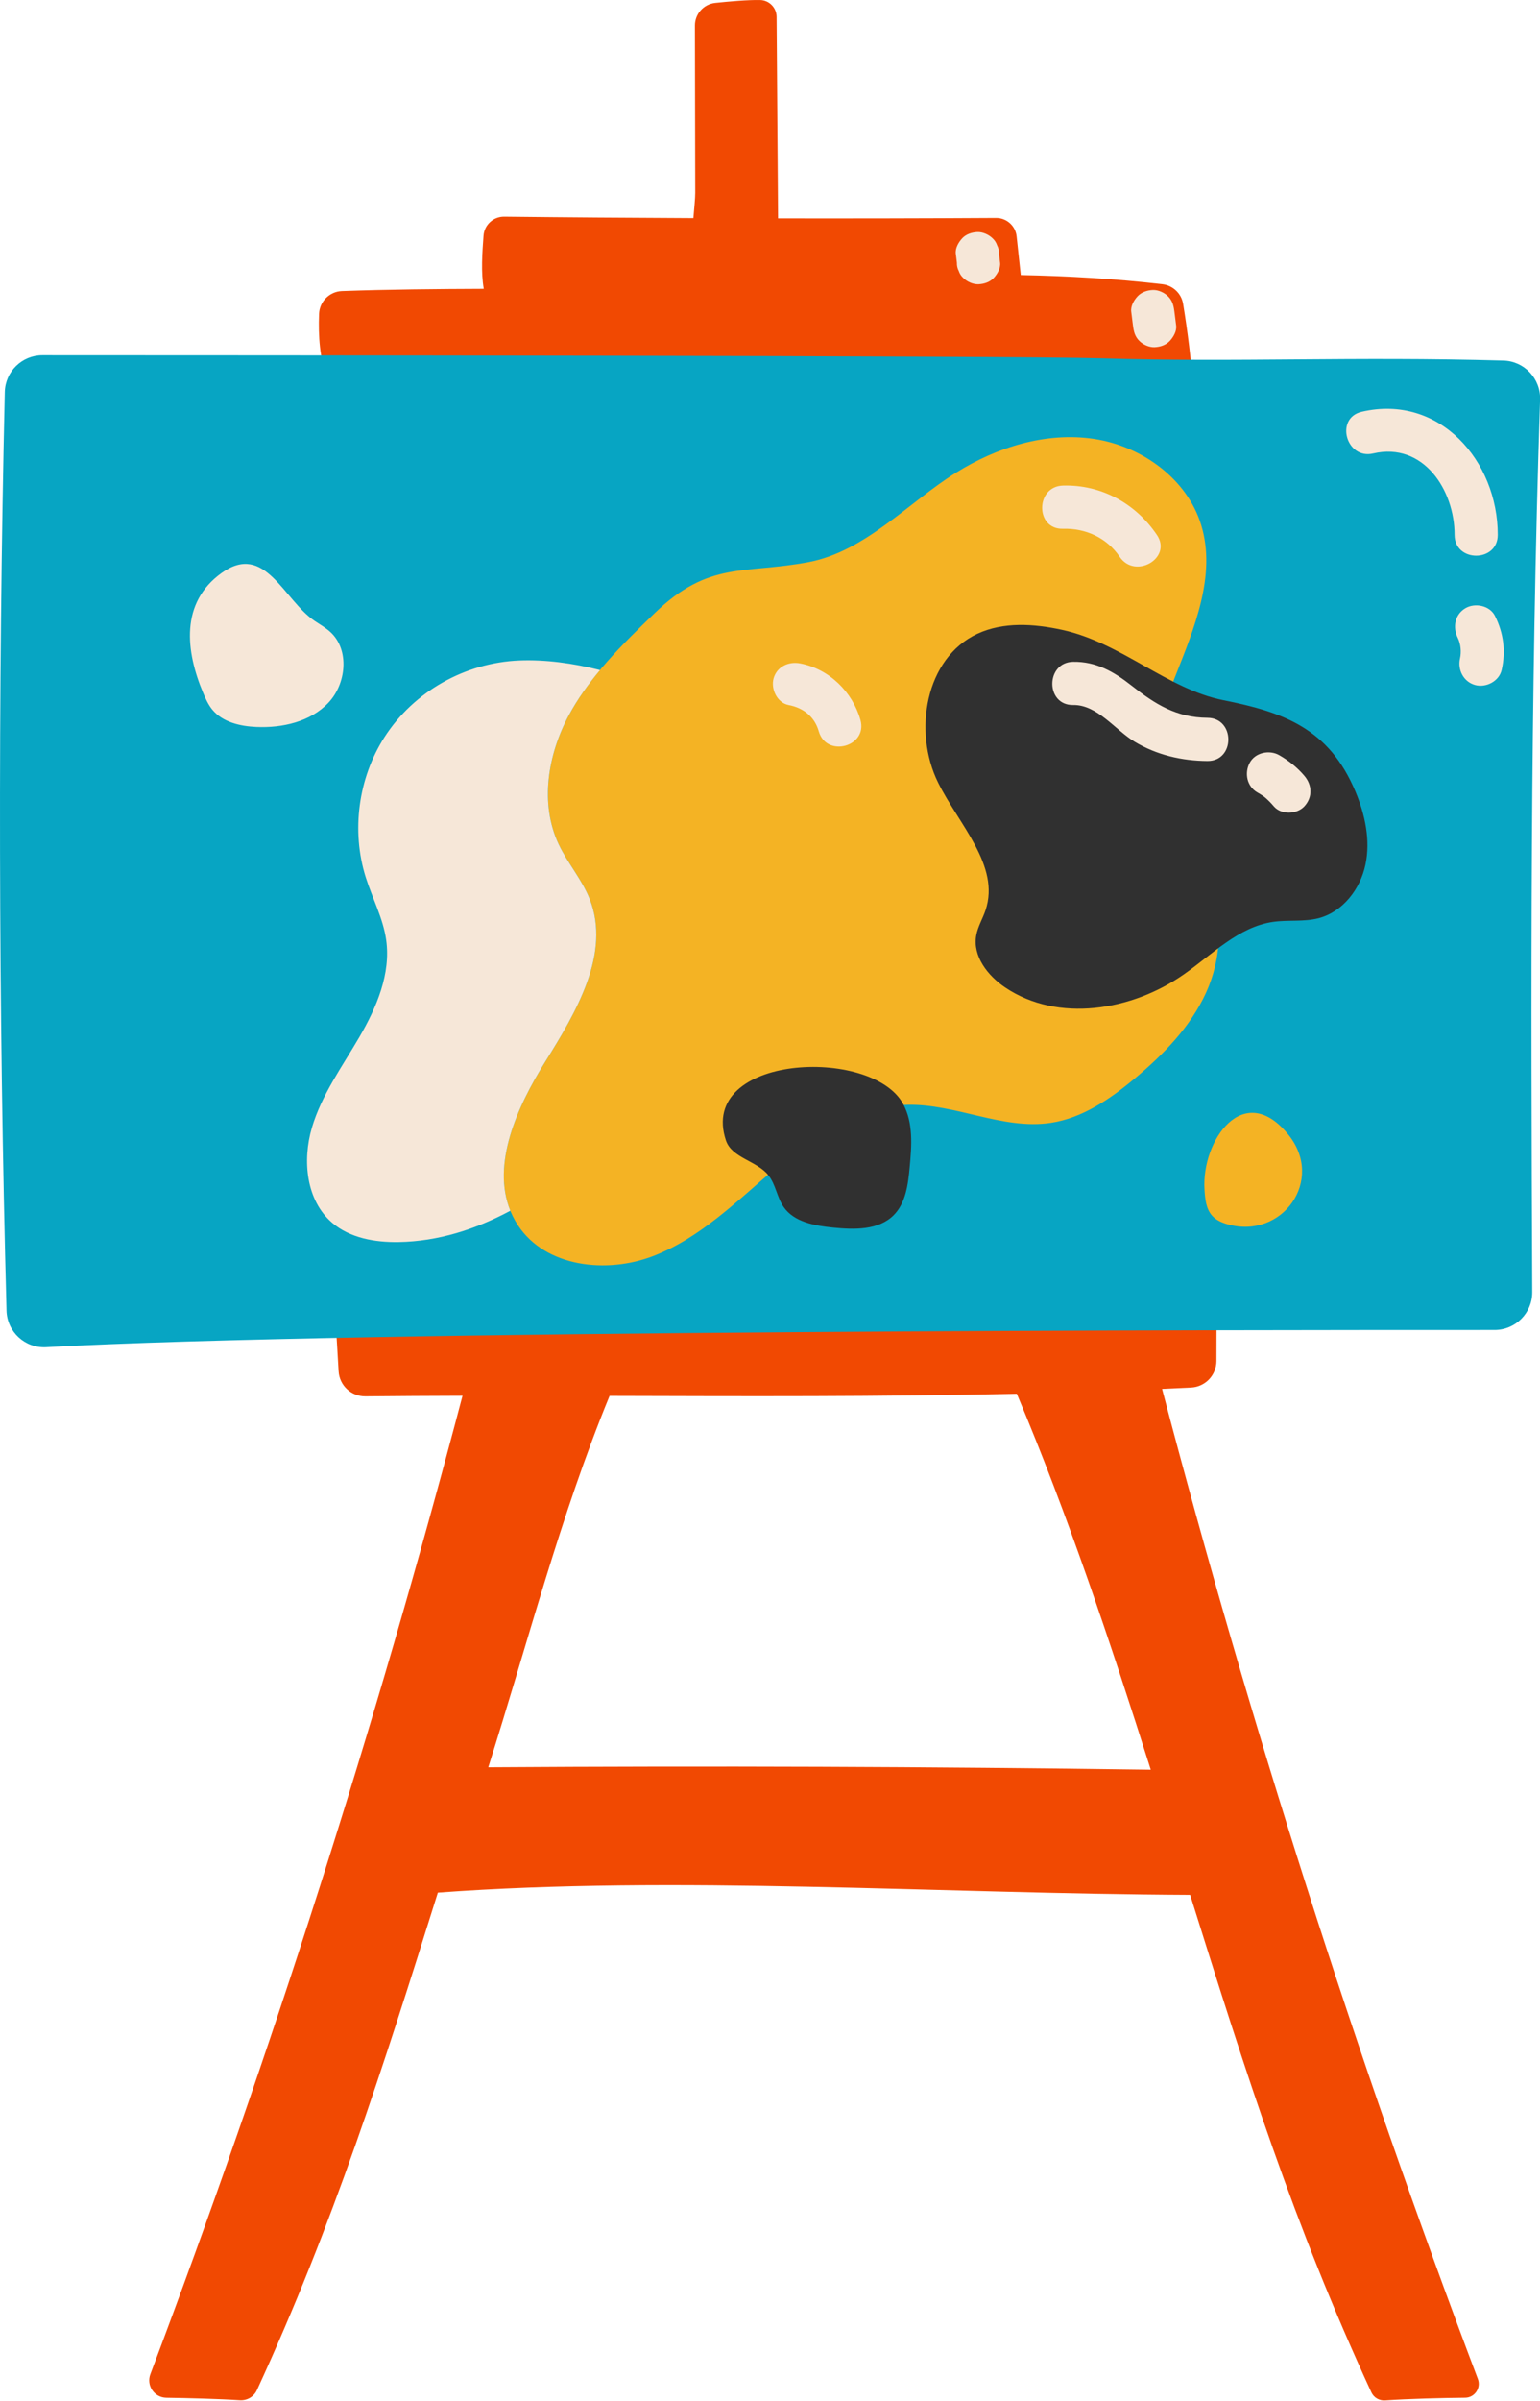 <?xml version="1.0" encoding="UTF-8" standalone="no"?><svg xmlns="http://www.w3.org/2000/svg" xmlns:xlink="http://www.w3.org/1999/xlink" fill="#000000" height="500.1" preserveAspectRatio="xMidYMid meet" version="1" viewBox="0.0 -0.0 321.0 500.1" width="321" zoomAndPan="magnify"><defs><clipPath id="a"><path d="M 0 73 L 321.02 73 L 321.02 281 L 0 281 Z M 0 73"/></clipPath></defs><g><g id="change1_1"><path d="M 66.504 65.379 C 66.605 62.793 68.703 60.719 71.285 60.629 C 81.113 60.281 90.965 60.195 100.836 60.16 C 100.223 56.676 100.535 52.602 100.785 49.105 C 100.949 46.844 102.84 45.109 105.105 45.133 C 118.246 45.281 131.387 45.371 144.531 45.43 C 144.699 43.32 144.914 41.395 144.914 40.176 C 144.914 37.488 144.867 14.867 144.848 5.328 C 144.844 2.902 146.664 0.867 149.074 0.609 C 152.051 0.293 155.93 -0.047 158.441 0.008 C 160.344 0.047 161.859 1.605 161.875 3.508 L 162.18 45.488 C 177.324 45.512 192.473 45.488 207.617 45.398 C 209.816 45.387 211.664 47.035 211.902 49.219 L 212.773 57.297 C 222.641 57.492 232.492 58.062 242.312 59.203 C 244.488 59.457 246.254 61.133 246.609 63.297 C 248.523 74.934 249.457 86.73 249.406 98.523 C 249.395 101.031 169.527 101.789 162.18 101.57 C 134.762 100.758 102.703 98.992 77.16 87.961 C 67.789 83.91 66.145 74.762 66.504 65.379 Z M 101.777 368.117 C 110.113 341.844 116.785 315.777 127.059 290.758 C 155.363 290.832 183.656 290.949 211.941 290.312 C 222.621 315.637 231.43 342.02 239.867 368.621 C 193.074 367.973 148.57 367.816 101.777 368.117 Z M 308.043 495.52 C 282.527 427.988 260.555 359.125 242.223 289.305 C 244.246 289.211 246.27 289.129 248.293 289.023 C 251.234 288.875 253.547 286.441 253.555 283.496 C 253.574 276.18 253.598 267.336 253.617 261.066 C 222.578 263.449 191.348 263.309 160.328 260.648 C 151.227 259.867 142.117 258.871 132.98 258.969 C 125.422 259.047 117.887 259.879 110.383 260.836 C 99.953 262.164 89.555 263.742 79.199 265.566 C 73.535 266.562 70.977 268.309 70.039 273.848 C 69.883 274.762 70.309 280.969 70.582 285.637 C 70.754 288.59 73.211 290.883 76.172 290.852 C 82.918 290.785 89.664 290.754 96.41 290.734 C 78.242 359.727 56.523 427.777 31.344 494.527 C 30.453 496.887 32.16 499.41 34.68 499.441 C 38.984 499.5 45.684 499.672 49.977 499.957 C 51.488 500.059 52.914 499.234 53.547 497.859 C 69.473 463.293 79.684 431.145 91.266 394.227 C 140.523 390.582 195.605 394.461 248.074 394.695 C 259.855 432.258 269.617 463.18 285.859 498.328 C 286.367 499.418 287.496 500.074 288.699 499.992 C 293.516 499.66 300.562 499.473 305.391 499.434 C 307.391 499.418 308.75 497.395 308.043 495.52" fill="#f14902"/></g><g clip-path="url(#a)" id="change2_1"><path d="M 319.387 269.145 C 319.406 273.492 315.891 277.031 311.539 277.031 C 260.254 277.023 74.094 277.043 9.633 280.617 C 5.219 280.863 1.477 277.426 1.359 273.008 C -0.324 210.453 -0.445 144.191 1 81.652 C 1.098 77.395 4.578 73.996 8.84 73.996 C 46.445 74.004 210.504 74.055 229.766 74.637 C 257.855 75.488 281.84 74.219 313.379 75.105 C 317.734 75.227 321.156 78.867 321.016 83.223 C 318.941 146.105 319.105 206.223 319.387 269.145" fill="#07a5c3"/></g><g id="change3_1"><path d="M 251.07 247.812 C 251.191 249.73 251.379 251.801 252.66 253.227 C 253.496 254.16 254.703 254.684 255.91 255.023 C 267.309 258.215 276.152 245.812 268.59 236.395 C 259.309 224.844 250.41 237.492 251.07 247.812 Z M 168.598 117.074 C 180.371 114.832 189.461 104.578 199.27 98.457 C 207.82 93.117 218.066 89.93 228.035 91.426 C 238.008 92.926 247.457 99.734 250.387 109.383 C 253.582 119.887 248.891 130.965 244.855 141.176 C 240.82 151.387 237.473 163.383 242.93 172.91 C 245.258 176.977 248.977 180.105 251.305 184.168 C 255.191 190.961 254.637 199.648 251.391 206.77 C 248.145 213.887 242.52 219.652 236.512 224.66 C 231.383 228.938 225.617 232.895 219.016 233.887 C 208.996 235.395 199.141 229.855 189.012 230.133 C 178.598 230.414 169.379 236.754 161.449 243.512 C 153.523 250.27 145.906 257.871 136.188 261.621 C 126.469 265.367 113.742 263.957 107.996 255.27 C 101.258 245.094 107.168 231.531 113.629 221.184 C 120.094 210.832 127.387 198.586 122.902 187.238 C 121.289 183.16 118.289 179.777 116.43 175.809 C 112.48 167.391 114.164 157.199 118.559 149.004 C 122.949 140.812 129.742 134.207 136.43 127.746 C 147.82 116.734 155.055 119.648 168.598 117.074" fill="#f4b324"/></g><g id="change4_1"><path d="M 151.305 237.523 C 152.523 241.219 157.715 241.75 160.152 244.785 C 161.691 246.695 161.941 249.367 163.328 251.387 C 165.516 254.566 169.82 255.312 173.66 255.699 C 178.07 256.145 183.102 256.266 186.25 253.145 C 188.809 250.605 189.285 246.703 189.617 243.117 C 190.035 238.645 190.395 233.863 188.238 229.922 C 181.652 217.902 145.414 219.656 151.305 237.523 Z M 255.023 145.855 C 267.621 148.355 277.043 151.785 282.527 164.875 C 284.535 169.672 285.688 175.004 284.617 180.09 C 283.551 185.176 279.91 189.922 274.887 191.25 C 271.785 192.07 268.488 191.562 265.316 192.031 C 258.133 193.086 252.707 198.797 246.758 202.961 C 235.922 210.551 220.516 213.078 209.535 205.699 C 205.895 203.254 202.707 199.164 203.484 194.848 C 203.816 193 204.84 191.355 205.434 189.574 C 208.531 180.301 199.859 171.766 195.531 162.996 C 190.266 152.332 192.914 137.078 203.688 132.035 C 209.133 129.488 215.504 129.918 221.379 131.195 C 233.777 133.895 243.242 143.512 255.023 145.855" fill="#303030"/></g><g id="change5_1"><path d="M 42.348 144.34 C 42.863 145.566 43.418 146.805 44.266 147.832 C 46.414 150.434 50.039 151.27 53.41 151.422 C 58.859 151.664 64.703 150.348 68.449 146.383 C 72.199 142.422 72.895 135.395 68.898 131.68 C 67.914 130.77 66.734 130.105 65.621 129.359 C 59.09 124.996 55.277 112.82 46.18 119.352 C 37.539 125.559 38.68 135.598 42.348 144.34 Z M 164.391 146.859 C 167.539 147.461 169.816 149.348 170.668 152.336 C 172.254 157.895 180.938 155.531 179.348 149.941 C 177.684 144.094 172.816 139.332 166.781 138.184 C 164.398 137.727 161.926 138.848 161.246 141.324 C 160.641 143.523 161.988 146.402 164.391 146.859 Z M 221.57 110.141 C 226.285 110.008 230.707 112.008 233.383 115.977 C 236.605 120.754 244.406 116.254 241.156 111.434 C 236.73 104.871 229.547 100.914 221.57 101.141 C 215.789 101.309 215.766 110.309 221.57 110.141 Z M 262.094 165.066 C 262.461 165.277 262.824 165.496 263.18 165.73 C 263.23 165.766 263.707 166.164 263.758 166.141 C 263.668 166.188 262.902 165.445 263.621 166.055 C 264.312 166.633 264.938 167.273 265.52 167.961 C 267.047 169.762 270.328 169.648 271.883 167.961 C 273.641 166.043 273.512 163.52 271.883 161.598 C 270.422 159.871 268.598 158.41 266.633 157.293 C 264.59 156.129 261.621 156.742 260.477 158.91 C 259.348 161.047 259.906 163.82 262.094 165.066 Z M 223.691 146.852 C 228.727 146.773 232.449 152.051 236.492 154.488 C 241.102 157.27 246.352 158.48 251.691 158.516 C 257.484 158.555 257.492 149.555 251.691 149.516 C 245.195 149.473 240.781 146.676 235.848 142.797 C 232.172 139.906 228.484 137.777 223.691 137.852 C 217.906 137.945 217.891 146.945 223.691 146.852 Z M 113.629 221.184 C 120.094 210.832 127.387 198.586 122.902 187.238 C 121.289 183.16 118.289 179.777 116.43 175.809 C 112.48 167.391 114.164 157.199 118.559 149.004 C 120.375 145.617 122.613 142.516 125.07 139.57 C 119.336 138.113 113.578 137.367 108.27 137.578 C 96.98 138.031 86.242 144.02 80.125 153.57 C 74.664 162.094 73.199 173.059 76.227 182.715 C 77.602 187.098 79.852 191.238 80.496 195.785 C 81.496 202.844 78.496 209.848 74.91 216.012 C 71.324 222.176 67.027 228.066 65.008 234.902 C 62.992 241.742 63.812 250.039 69.219 254.688 C 72.953 257.891 78.16 258.793 83.078 258.715 C 91.328 258.578 99.121 256.078 106.375 252.195 C 102.422 242.473 107.797 230.523 113.629 221.184 Z M 235.793 64.906 C 235.914 65.879 236.039 66.852 236.16 67.824 C 236.316 69.062 236.559 70.09 237.48 71.008 C 238.258 71.789 239.539 72.375 240.66 72.324 C 241.824 72.273 243.031 71.891 243.844 71.008 C 244.59 70.191 245.305 68.98 245.16 67.824 C 245.039 66.852 244.914 65.879 244.793 64.906 C 244.637 63.672 244.395 62.645 243.477 61.727 C 242.695 60.945 241.414 60.359 240.293 60.406 C 239.129 60.461 237.922 60.844 237.109 61.727 C 236.363 62.539 235.648 63.754 235.793 64.906 Z M 199.227 52.84 C 199.305 53.465 199.383 54.086 199.457 54.711 C 199.434 55.328 199.562 55.906 199.844 56.441 C 200.027 57 200.336 57.484 200.777 57.891 C 201.555 58.672 202.836 59.258 203.957 59.211 C 205.121 59.156 206.328 58.773 207.141 57.891 C 207.891 57.074 208.602 55.863 208.457 54.711 C 208.383 54.086 208.305 53.465 208.227 52.84 C 208.25 52.223 208.121 51.645 207.84 51.105 C 207.656 50.547 207.348 50.066 206.91 49.656 C 206.129 48.879 204.848 48.289 203.727 48.34 C 202.562 48.391 201.355 48.773 200.547 49.656 C 199.797 50.477 199.086 51.688 199.227 52.84 Z M 303.848 132.84 C 304.492 134.133 304.633 135.809 304.328 137.148 C 303.789 139.52 305.051 142.02 307.473 142.688 C 309.734 143.309 312.469 141.922 313.008 139.543 C 313.895 135.633 313.402 131.879 311.617 128.297 C 310.535 126.121 307.461 125.516 305.461 126.684 C 303.246 127.98 302.762 130.656 303.848 132.84 Z M 286.223 94.453 C 280.578 95.766 278.191 87.086 283.828 85.773 C 300.066 82.004 312.203 96.031 312.195 111.402 C 312.191 117.199 303.191 117.191 303.195 111.402 C 303.199 102.129 296.734 92.012 286.223 94.453" fill="#f6e7d8"/></g></g></svg>